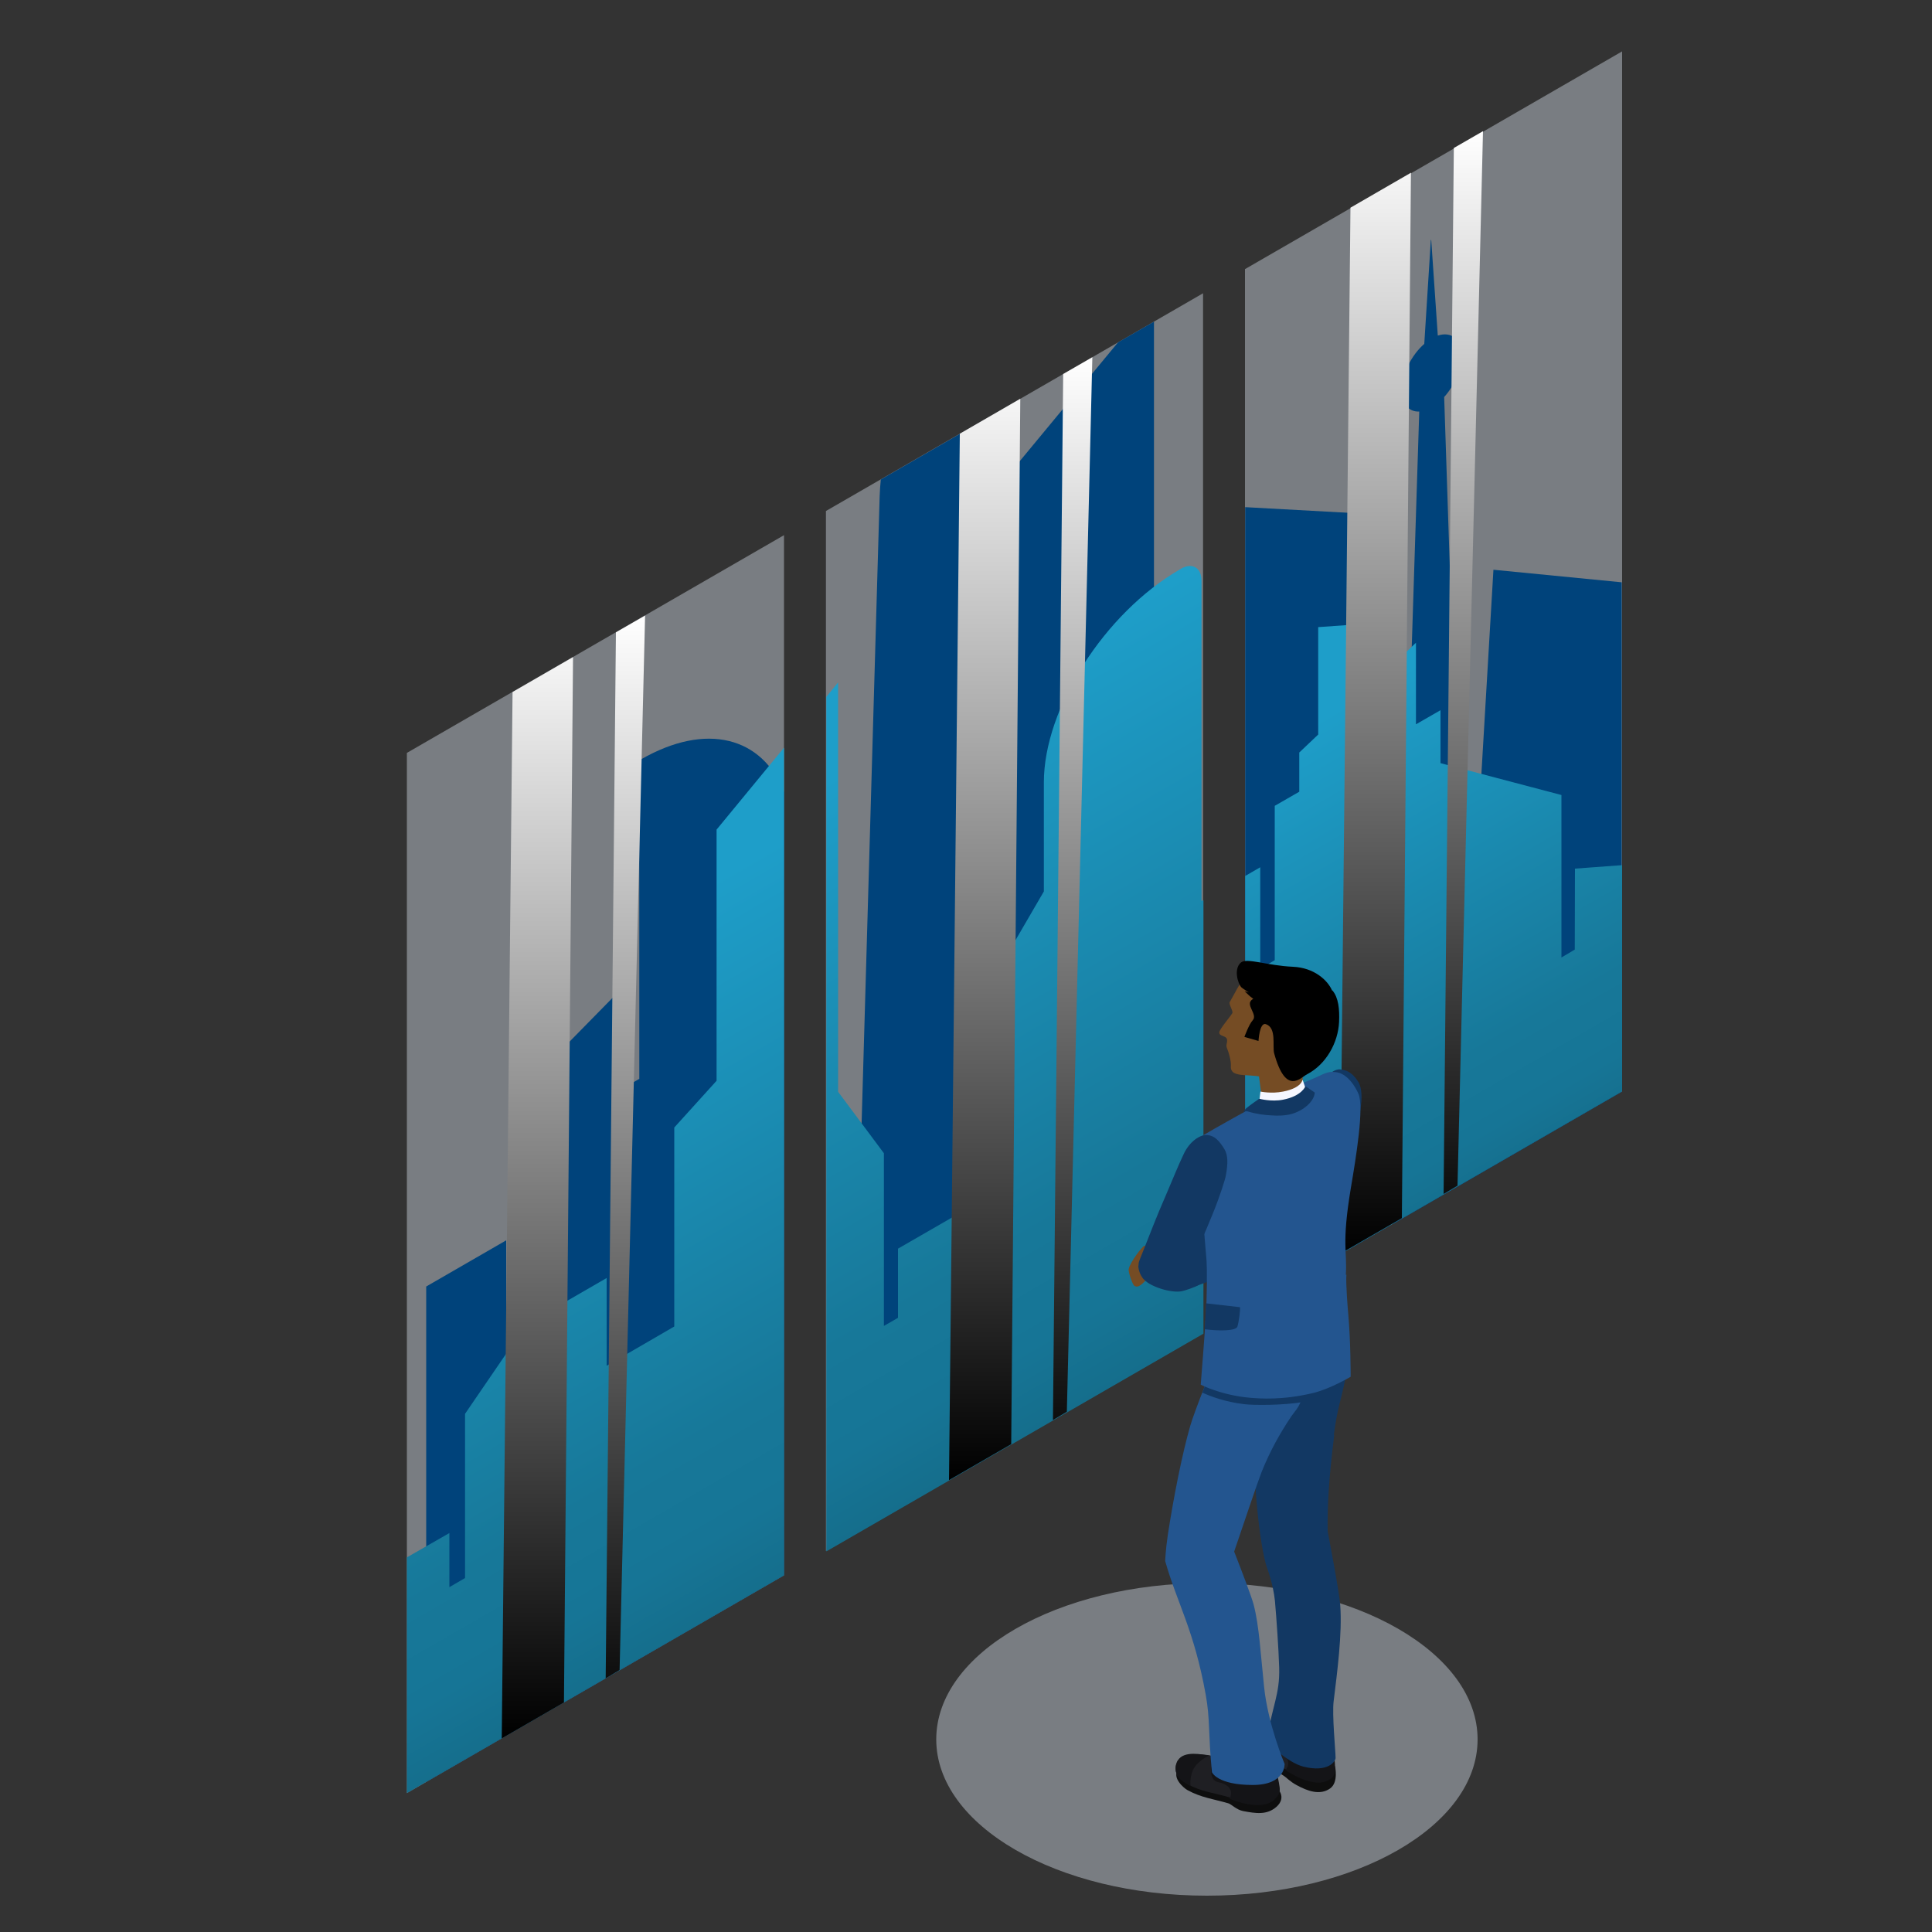 <?xml version="1.0" encoding="UTF-8"?><svg xmlns="http://www.w3.org/2000/svg" xmlns:xlink="http://www.w3.org/1999/xlink" viewBox="0 0 100 100"><rect x="0" y="0" width="100" height="100" fill="#333333" stroke="none"/><defs><style>.cls-1{fill:url(#linear-gradient-2);}.cls-2{fill:#141417;}.cls-3{fill:url(#linear-gradient-4);}.cls-3,.cls-4,.cls-5{mix-blend-mode:screen;}.cls-6{fill:#23558f;}.cls-7{isolation:isolate;}.cls-4{fill:url(#linear-gradient-6);}.cls-8{fill:#00437b;}.cls-9{fill:#f3f5ff;}.cls-5{fill:url(#linear-gradient-5);}.cls-10{fill:#f5f7ff;}.cls-11{fill:#797d82;}.cls-12{fill:#e4e4e4;}.cls-13{fill:#1f1f23;}.cls-14{fill:#0e0e0e;}.cls-15{fill:url(#linear-gradient-3);}.cls-16{fill:url(#linear-gradient);}.cls-17{fill:#754c24;}.cls-18{fill:#123863;}</style><linearGradient id="linear-gradient" x1="295.78" y1="1032.32" x2="295.78" y2="1075.16" gradientTransform="translate(-225.32 -840.1) rotate(-30) scale(1 .87) skewX(-26.57)" gradientUnits="userSpaceOnUse"><stop offset="0" stop-color="#1e9ec9"/><stop offset=".66" stop-color="#177899"/><stop offset=".79" stop-color="#167596"/><stop offset=".89" stop-color="#156e8c"/><stop offset=".98" stop-color="#12627d"/><stop offset="1" stop-color="#125e78"/></linearGradient><linearGradient id="linear-gradient-2" x1="345.87" y1="1042.04" x2="345.87" y2="1075.16" xlink:href="#linear-gradient"/><linearGradient id="linear-gradient-3" x1="320.83" y1="1030.54" x2="320.83" y2="1075.16" xlink:href="#linear-gradient"/><linearGradient id="linear-gradient-4" x1="29.68" y1="89.98" x2="29.68" y2="31.86" gradientUnits="userSpaceOnUse"><stop offset="0" stop-color="#000"/><stop offset="1" stop-color="#fff"/></linearGradient><linearGradient id="linear-gradient-5" x1="52.83" y1="76.61" x2="52.83" y2="18.49" xlink:href="#linear-gradient-4"/><linearGradient id="linear-gradient-6" x1="73.05" y1="64.91" x2="73.05" y2="6.8" xlink:href="#linear-gradient-4"/></defs><g class="cls-7"><g id="Layer_1"><g><ellipse class="cls-11" cx="62.47" cy="90.03" rx="14.01" ry="8.09"/><path class="cls-11" d="M40.58,81.54l-19.52,11.27V38.97s19.52-11.27,19.52-11.27v53.83ZM62.27,15.18l-19.52,11.27v53.83s19.52-11.27,19.52-11.27V15.18ZM83.96,2.66l-19.52,11.27v53.83s19.52-11.27,19.52-11.27V2.66Z"/><g><polygon class="cls-8" points="71.93 26.66 64.45 26.25 64.45 67.76 71.93 63.44 71.93 26.66"/><path class="cls-8" d="M75.86,54.09l-1.11-33.54c.53-.59,.9-1.42,.9-2.14,0-.86-.53-1.27-1.23-1.04l-.34-4.95h-.02s-.34,5.38-.34,5.38c-.67,.58-1.16,1.57-1.16,2.4,0,.72,.37,1.13,.9,1.1l-1.34,42.04,11.82-6.83V30.14s-6.64-.65-6.64-.65l-1.45,24.59Z"/><polygon class="cls-8" points="59.73 16.65 57.87 17.72 51.64 25.25 51.64 75.15 59.73 70.48 59.73 16.65"/><path class="cls-8" d="M40.58,81.54V40.99c-1.12-2.83-4.01-3.64-7.41-1.68l-.08,.05v16.48s-.43,.25-.43,.25v-2.8s-.8,.46-.8,.46v-2.26s-3.23,3.29-3.23,3.29v.84s-1.65,.95-1.65,.95v11.35s-.78,.45-.78,.45v-4.17s-4.14,2.39-4.14,2.39v25.64s4.94-2.85,4.94-2.85l.02-.41v.4s13.57-7.84,13.57-7.84Z"/><path class="cls-8" d="M51.29,75.36l-1.55-52.06c0-.29-.03-.57-.06-.84l-4.09,2.36c-.03,.3-.05,.59-.06,.88l-1.55,53.88,7.31-4.22Z"/></g><g><polygon class="cls-16" points="40.58 38.7 37.09 42.94 37.09 55.94 34.9 58.36 34.9 68.66 31.4 70.69 31.4 66.15 27.23 68.56 24.07 73.18 24.07 81.68 23.26 82.15 23.26 79.35 21.06 80.61 21.06 92.81 40.58 81.54 40.58 38.7"/><polygon class="cls-1" points="83.96 44.78 81.52 44.96 81.51 49.15 80.82 49.56 80.82 41.15 74.56 39.5 74.56 36.76 73.29 37.49 73.29 33.27 72.31 34.19 72.31 32.17 68.23 32.46 68.23 38.02 67.25 38.95 67.25 40.98 65.98 41.71 65.98 49.7 65.23 50.14 65.23 44.89 64.45 45.34 64.45 67.76 83.96 56.49 83.96 44.78"/><path class="cls-15" d="M62.27,46.59l-.08,.05v-5.22s0-11.36,0-11.36c0-.68-.48-.96-1.07-.62l-.06,.04c-3.88,2.24-7.03,7.17-7.03,11.02v5.64s-4.1,7.05-4.1,7.05c-.25,.42-.38,.88-.38,1.28v8.39s-3.07,1.77-3.07,1.77v3.58s-.73,.42-.73,.42v-8.94s-2.37-3.18-2.37-3.18v-2.96s0-4.5,0-4.5v-13.73s-.61,.75-.61,.75v44.23s19.52-11.27,19.52-11.27v-22.42Z"/></g><path class="cls-3" d="M29.19,88.12l-3.22,1.86,.56-54.16,3.13-1.81-.47,54.11Zm4.2-56.26l-1.51,.87-.53,54.14,.72-.43,1.32-54.59Z"/><path class="cls-5" d="M52.34,74.75l-3.22,1.86,.56-54.16,3.13-1.81-.47,54.11Zm4.2-56.26l-1.51,.87-.53,54.14,.72-.43,1.32-54.59Z"/><path class="cls-4" d="M72.56,63.05l-3.22,1.86,.56-54.16,3.13-1.81-.47,54.11Zm4.2-56.26l-1.51,.87-.53,54.14,.72-.43,1.32-54.59Z"/><g><g><path class="cls-14" d="M64.54,92.2c-.65-.34-.85-.53-1.81-.71-.29-.06-1.37-.34-1.75,.11-.33,.4,.27,.94,.49,1.06,.72,.39,1.32,.45,2.11,.68,.15,.04,.41,.33,.76,.4,.65,.12,1.23,.22,1.73-.22,.55-.49,.09-1.02-.21-1.12-.28-.1-.8,.08-1.31-.19Z"/><path class="cls-13" d="M66.24,92.63l-.28-1.3h0c-.03-.21-.35-.32-.55-.39-.28-.1-.59-.23-1.16-.37-.32-.08-.6,.49-1.56,.3-.29-.06-1.23-.17-1.66,.22-.1,.09-.13,.18-.13,.28h-.03s-.02,.11-.02,.15c0,.24,.04,.49,.6,.81,.71,.41,1.32,.45,2.11,.68,.15,.04,.92,.29,1.28,.34,.24,.03,.67,.12,1.17-.33,.19-.17,.24-.3,.22-.4h0Z"/><path class="cls-2" d="M60.97,91.1c-.25,.4-.08,.85,.18,1.04,.17,.12,.46,.3,.47,.3,0,0-.08-.69,.32-1.11,.34-.35,.65-.46,.65-.46-.37-.06-1.3-.27-1.62,.24Z"/><path class="cls-2" d="M62.82,91.19c-.25,.4-.13,.97,.18,1.04,1.05,.21,.64,.87,.64,.87,0,0,1.68,.75,2.37,0,.05-.05,.24-.25,.23-.49-.02-.38-.22-1.11-.3-1.34-.1-.29-1.71-.69-1.71-.69-.13,0-1.09,.12-1.4,.62Z"/></g><g><path class="cls-14" d="M67.6,90.92c-.57-.46-.74-.68-1.64-1.05-.27-.11-1.37-.69-1.74-.23-.4,.49,.07,.99,.27,1.13,.76,.52,1.24,.67,1.95,1.14,.13,.08,.34,.31,.66,.48,.56,.31,1.23,.56,1.76,.17,.43-.32,.24-1.14,.24-1.14-.27-.12-1.05-.13-1.5-.5Z"/><path class="cls-13" d="M69.03,91.61l-.16-1.39s-.72-.71-1.24-.96c-.3-.14-.68,.36-1.59,0-.27-.11-1.17-.41-1.68-.11-.11,.07-.16,.15-.18,.25h-.03s-.04,.1-.05,.14c-.05,.24-.06,.49,.43,.92,.62,.54,1.21,.7,1.94,1.08,.13,.07,.85,.47,1.19,.58,.23,.08,.64,.24,1.21-.1,.22-.13,.15-.41,.15-.41Z"/><path class="cls-2" d="M64.33,89.17c-.36,.31-.27,.79-.05,1.02,.14,.15,.4,.38,.4,.38,0,0,.06-.69,.53-1.02,.4-.28,.73-.33,.73-.33-.36-.13-1.14-.46-1.61-.05Z"/><path class="cls-2" d="M66.11,89.59c-.32,.35-.32,.93-.03,1.05,.99,.42,.46,.98,.46,.98,0,0,1.5,1.07,2.32,.46,.06-.04,.19-.13,.23-.38,.06-.38-.1-1.25-.13-1.49-.04-.31-1.35-.96-1.35-.96-.13-.02-1.09-.1-1.5,.34Z"/></g><g><path class="cls-18" d="M69.04,74.27c.18-1.39,.37-1.78,.59-2.88,.19-1.01,.08-2.13-.12-2.53-.18-.37-1.04-.33-1.45-.34-.69-.03-2.18,.48-2.38,1.32-.33,1.41-.5,1.65-.69,3.68-.24,2.61,.22,6.57,.59,7.63h0s.32,.83,.41,1.71c.08,.9,.19,2.48,.22,3.45,.04,1.42-.37,1.98-.62,3.7-.03,.2,1.06,1.22,1.87,1.43,1.28,.32,1.67-.27,1.67-.45,0-.33-.19-2.26-.1-2.94,.18-1.48,.45-3.48,.34-4.97-.05-.71-.64-3.76-.65-3.82-.02-1.33,.06-2.77,.34-4.98Z"/><path class="cls-6" d="M63.07,70.24c-.18,.05-1.27,2.89-1.46,3.55-.42,1.46-.86,3.67-1.16,5.63-.12,.79-.14,1.38-.14,1.38,.61,2.17,1.5,3.57,2.1,6.93,.23,1.27,.12,1.96,.32,4,0,0,.27,.66,2.11,.66,1.71,0,1.65-1.09,1.65-1.09,0,0-.86-2.04-1.06-3.98-.18-1.69-.25-3.14-.54-4.26-.11-.42-.63-1.78-1.01-2.75,.55-1.61,1.2-3.56,1.42-4.12,.44-1.09,.93-1.97,1.53-2.87,0,0,0,0,0,0,.09-.12,.19-.25,.29-.39,.5-.68,.7-2.5,.7-2.5,0,0-4.1-.38-4.76-.19Z"/></g><g><path class="cls-18" d="M61.85,66.58s-.44-.55-.6-.89c-.22-.46-.16-.9-.16-.9,0,0,1.08-.58,1.31-.69,1-.47,4.15-2.42,4.15-2.42l1.64,1.94s-.48,.29-1.04,.6c-2.7,1.5-5.3,2.36-5.3,2.36Z"/><path class="cls-18" d="M69.37,55.35c-.38-.03-.86,.45-1.06,.95-.18,.45-.57,1.45-.83,2.06-.47,1.13-.88,1.94-1.51,3.51-.37,.92,.93,1.64,.93,1.64,0,0,.84,.23,.9,.1,.49-1.07,1.5-3.36,1.82-4.29,.29-.82,.76-1.68,.79-1.87,.1-.61,.09-1.14-.11-1.46-.26-.42-.56-.61-.94-.64Z"/><g><path class="cls-12" d="M61.67,65.64c.29,.64,.17,.75,.17,.75-.11,.08-.31,.18-.31,.18-.16,0-.78-1.41-.56-1.49,.15-.08,.24-.06,.26-.05,.12,.04,.26,.24,.44,.62Z"/><path class="cls-17" d="M59.21,64.48c.43,0,.87,.15,1.02,.21,.4,.07,.45,.61,.79,.51,.09-.03,.12-.04,.14-.05,.07-.03,.7,1.18,.51,1.2-.42,.04-.47,.24-.62,.36-.32,.25-1.13-.96-1.67-.51-.16,.13-.43,.52-.67,.35-.09-.06-.32-.72-.29-.86,.07-.37,.73-1.2,.79-1.19Z"/><path class="cls-9" d="M61.76,65.62c.29,.64,.22,.82,.22,.82-.13,.05-.45,.13-.45,.13-.01-.37-.31-1.23-.56-1.49,.15-.08,.29-.16,.32-.16,.1-.04,.3,.33,.47,.7Z"/></g><path class="cls-18" d="M65.22,62.15s.1,.14,.13,.19c.1,.15,.26,.32,.41,.69,.16,.4,.28,.55,.34,.78,.02,.06,0,.12-.01,.15-.02,.04-.08,.06-.19,.13-.69,.43-2.72,1.73-3.82,2.4-.24,.15-.79,.32-.9,.34-.53,.12-1.7-.23-2.03-.67-.24-.32-.23-.65-.23-.65,0,0,.1-.05,.66-.38,.92-.55,4.57-2.45,5.44-2.92,.05-.03,.16-.07,.21-.05Z"/><path class="cls-18" d="M67.58,70.31c-1.09,.07-4.24,.28-4.99,.51-.09,.37-.14,.77-.36,1.26,.41,.19,1.17,.48,2.17,.6,.51,.06,1.95,.07,3.12-.12,.03-.08,.16-.38,.17-.56,.01-.49-.02-1.09-.1-1.69Z"/><path class="cls-6" d="M69.66,65.98c.08-1.22-.23-1.55,.26-4.49,.26-1.54,.7-4.19,.39-4.88,0,0-.25-.61-.69-.92-.24-.17-.38-.2-.69-.21-.28,0-.67,.23-.89,.32-.66,.27-1.92,.83-2.56,1.17-.71,.38-2.52,1.38-3.22,1.8-.28,.17-.36,.2-.38,.41,0,0,0,0,0,0,0,0,0,0,0,.02,0,.03,0,.06,0,.09,0,.01,0,.02,.02,.03,.15,1.36,.44,4.49,.55,5.93,.03,.42,.03,1.73-.04,2.92-.05,.87-.26,3.5-.26,3.5,0,0,1.05,.55,2.57,.68,.5,.04,1.65,.13,3.21-.24,.91-.21,1.98-.85,1.98-.85,0,0,0-1.86-.12-3.19-.02-.21-.14-1.62-.1-2.09Z"/><path class="cls-18" d="M62.42,67.46c0,.29-.02,.59-.04,.88,0,.13-.02,.29-.03,.46,.78,.1,1.63,.09,1.7-.14,.07-.23,.16-.88,.13-1l-1.76-.2Z"/><path class="cls-18" d="M62.48,58.75c-.38-.03-.92,.35-1.21,.98-.31,.65-.51,1.17-.88,2.03-.62,1.42-.78,1.9-1.41,3.47-.37,.92,1.49,.95,1.49,.95,0,0,.83,0,.89-.13,.49-1.07,1.04-2.3,1.41-3.22,.39-.96,.65-1.8,.68-1.99,.11-.61,.12-1.04-.08-1.37-.26-.42-.5-.69-.88-.72Z"/><g><path class="cls-17" d="M67.44,56.73l-.02-1.36-2.29,.08,.21,1.6h0c0,.15,.11,.29,.3,.39,.39,.21,1.02,.19,1.4-.05,.19-.12,.41-.52,.41-.67Z"/><path class="cls-17" d="M68.89,52.56c-.07,1.48-1.81,4.06-3.11,3.35-.85-.47-2.13,.02-2.07-.74,.02-.23-.11-.71-.2-.91-.08-.19,.03-.26,0-.46-.04-.21-.41-.15-.4-.36,0-.17,.63-.89,.68-1.01,.04-.1-.2-.46-.14-.56,.55-.95,.76-1.7,1.83-1.66,1.48,.06,3.48,.87,3.41,2.35Z"/><path d="M68.95,51.27c-.24-.55-.94-1.18-2.02-1.23-1.36-.06-2.4-.48-2.7-.22-.39,.33-.16,1.1,.03,1.29,.04,.04,.38,.26,.38,.26l-.22-.07s.21,.21,.27,.26c.06,.05,.12,.09,.18,.14-.02,.01-.03,.02-.05,.03-.4,.27,.3,.77,.02,1.08-.19,.2-.43,.86-.43,.86l.73,.21s.05-.98,.38-.87c.57,.19,.33,1.14,.43,1.51,.61,2.22,1.37,1.25,1.71,1.08,.98-.51,1.6-1.63,1.65-2.7,.03-.66-.03-1.26-.34-1.63Z"/></g><path class="cls-10" d="M65.79,57.38c-.34-.01-.53-.13-.63-.21l.08-.67s.57,.12,1.17,0c.98-.19,1.01-.62,1.01-.62l.3,.87c0,.13-.46,.32-.75,.46-.25,.12-.72,.19-1.19,.17Z"/><path class="cls-18" d="M65.77,57.73c-.32-.02-.67-.05-1.22-.21-.05-.01-.12,.02-.2,.05,0,0,.09-.15,.16-.21,.24-.2,.67-.49,.67-.49,0,0,.62,.17,1.23,.05,.98-.19,1.16-.7,1.16-.7l.48,.33c0,.2-.17,.6-.74,.92-.35,.19-.75,.32-1.54,.26Z"/></g></g></g></g></g></svg>